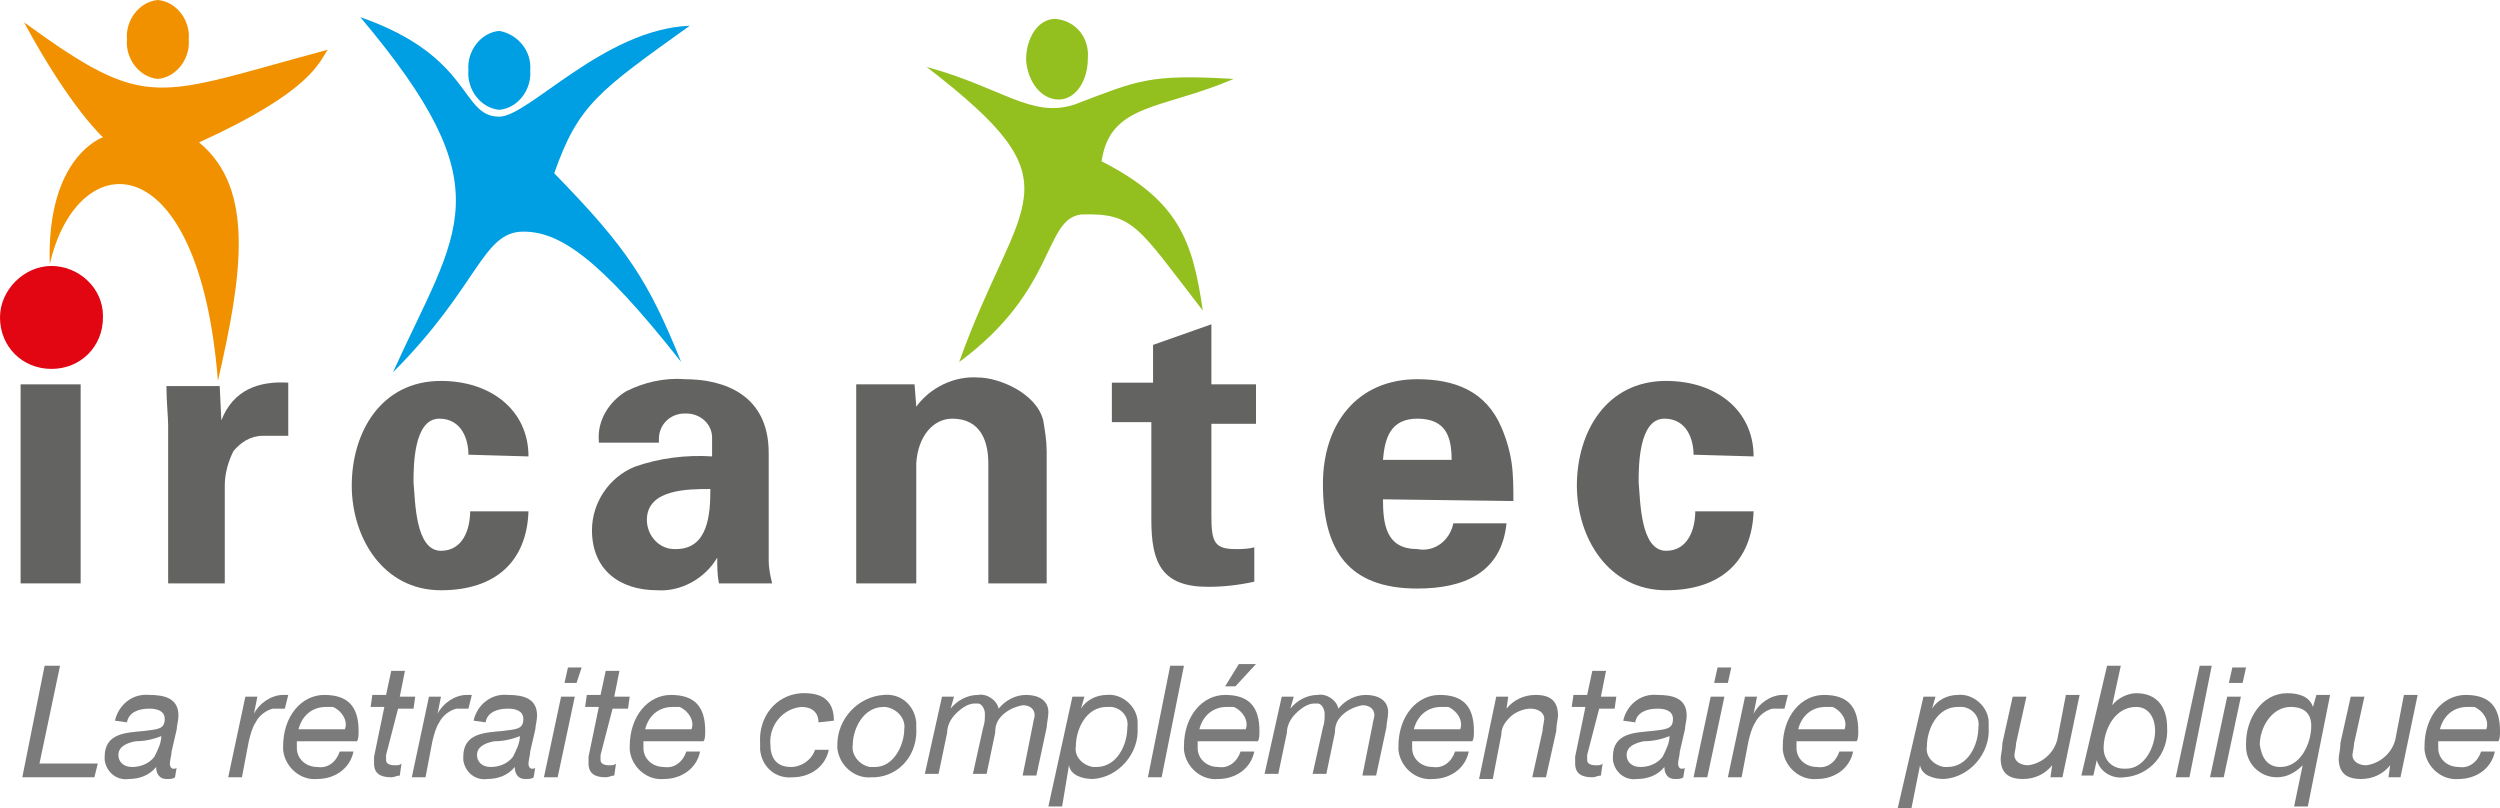 <?xml version="1.0" encoding="UTF-8"?> <svg xmlns="http://www.w3.org/2000/svg" height="47.1" viewBox="0 0 145.7 47.1" width="145.7"><path d="m4.8 20.3h-3.7v-3h3.7zm-.1 13.7h-3.5v-11.6h3.5z" fill="#636362"></path><path d="m12.8 22.4.1 2.1c.7-1.8 2.2-2.3 3.9-2.2v3.1h-1.5c-.7 0-1.3.4-1.7.9-.3.6-.5 1.3-.5 2v5.7h-3.3v-9.2c0-.5-.1-1.4-.1-2.3h3.1z" fill="#636362"></path><path d="m27.3 26.5c0-.9-.4-2.1-1.7-2.1-1.5 0-1.5 2.8-1.5 3.7.1 1.1.1 4 1.6 4 1.3 0 1.7-1.3 1.7-2.3h3.4c-.1 2.9-1.9 4.6-5.1 4.6-3.4 0-5.2-3.1-5.2-6.1 0-3.1 1.7-6.1 5.2-6.1 2.9 0 5.1 1.7 5.1 4.4z" fill="#636362"></path><path d="m34.9 25.7c-.1-1.2.6-2.3 1.6-2.9 1-.5 2.2-.8 3.4-.7 2.3 0 4.9.9 4.9 4.3v6.3c0 .4.1.9.2 1.3h-3.1c-.1-.5-.1-1-.1-1.5-.7 1.2-2.1 2-3.5 1.9-2.2 0-3.8-1.2-3.8-3.5 0-1.6 1-3.1 2.5-3.7 1.4-.5 3-.7 4.5-.6v-1.1c0-.8-.7-1.4-1.5-1.4 0 0 0 0-.1 0-.8 0-1.5.6-1.5 1.5v.2h-3.5zm2.8 4.6c0 .9.7 1.7 1.6 1.7h.1c1.9 0 2-2.1 2-3.5-1.3 0-3.7 0-3.7 1.8" fill="#636362"></path><path d="m53.4 23.7c.8-1.1 2.2-1.8 3.6-1.7 1.2 0 3.4.9 3.8 2.5.1.6.2 1.2.2 1.8v7.7h-3.4v-7c0-1.2-.4-2.6-2.1-2.6-1.1 0-2 1-2.1 2.6v7h-3.5v-11.6h3.4z" fill="#636362"></path><path d="m67.2 22.4v-2.3l3.4-1.2v3.5h2.6v2.3h-2.6v5.4c0 1.5.2 1.9 1.4 1.9.4 0 .7 0 1.1-.1v2c-.9.2-1.8.3-2.7.3-2.7 0-3.3-1.4-3.3-3.9v-5.7h-2.3v-2.3h2.4z" fill="#636362"></path><path d="m80.6 29.1c0 1.5.2 2.9 2 2.9 1 .2 1.9-.5 2.1-1.5h3.1c-.3 2.9-2.5 3.8-5.2 3.8-4 0-5.5-2.2-5.5-6.1 0-3.5 2-6.1 5.5-6.1 2.2 0 4 .7 4.9 2.8.3.7.5 1.4.6 2.1s.1 1.5.1 2.2zm4-2.3c0-1.3-.3-2.4-2-2.4-1.6 0-1.9 1.2-2 2.4z" fill="#636362"></path><path d="m98.7 26.5c0-.9-.4-2.1-1.7-2.1-1.5 0-1.5 2.8-1.5 3.7.1 1.1.1 4 1.6 4 1.3 0 1.7-1.3 1.7-2.3h3.4c-.1 2.9-1.9 4.6-5.1 4.6-3.4 0-5.2-3.1-5.2-6.1 0-3.1 1.7-6.1 5.2-6.1 2.9 0 5.1 1.7 5.1 4.4z" fill="#636362"></path><path d="m22.9 21.7c3.8-8.4 6.6-10.6-1.9-20.7 6.6 2.3 5.8 5.8 8.1 5.8 1.7 0 6.1-5.1 11.1-5.3-5.3 3.8-6.5 4.6-7.9 8.6 4.3 4.4 5.5 6.3 7.4 11-4.8-6.1-7.1-7.6-9.2-7.6-2.4 0-2.6 3.2-7.6 8.2" fill="#009ee2"></path><path d="m30.9 4.1c.1 1.1-.7 2.2-1.8 2.3-1.1-.1-1.9-1.2-1.8-2.3-.1-1.1.7-2.2 1.8-2.3 1.1.2 1.9 1.2 1.8 2.3" fill="#009ee2"></path><path d="m55.9 21.1c3.5-9.8 7.2-10.2-1.9-17.2 4.4 1.2 6.1 3 8.6 2.2 3.7-1.4 4.3-1.8 9.3-1.5-4.2 1.8-7.2 1.4-7.7 4.8 4.5 2.3 5.3 4.6 5.9 8.7-3.8-4.9-4-5.7-7.1-5.6-2.2.3-1.4 4.4-7.1 8.6" fill="#93c01f"></path><path d="m63.4 3.4c0 1.3-.7 2.4-1.7 2.4s-1.8-1-1.9-2.3c0-1.3.7-2.4 1.7-2.4 1.2.1 2 1.1 1.9 2.3" fill="#93c01f"></path><path d="m11 2.3c.1 1.1-.7 2.2-1.8 2.3-1.1-.1-1.9-1.2-1.8-2.3-.1-1.1.7-2.2 1.8-2.3 1.1.1 1.9 1.2 1.8 2.3" fill="#f29100"></path><path d="m2.9 15.4c1.6-7 8.7-7.2 9.8 6.8 1.4-6.1 2.2-11.2-1.1-13.9 6.6-3 7-4.7 7.5-5.4-10.1 2.7-10.4 3.7-17.7-1.6 2.7 5 4.6 6.7 4.6 6.7s-3.3 1.1-3.1 7.4" fill="#f29100"></path><path d="m6 18.5c0 1.7-1.3 3-3 3s-3-1.3-3-3c0-1.6 1.4-3 3-3s3 1.3 3 2.9z" fill="#e20613"></path><g fill="#7c7b7b"><path d="m2.6 38.8h.9l-1.2 5.7h3.4l-.2.8h-4.2z"></path><path d="m6.7 42c.2-.9 1-1.6 2-1.5.9 0 1.7.2 1.7 1.2 0 .3-.1.6-.1.8l-.3 1.3c0 .2-.1.5-.1.7s.1.3.2.3.2 0 .2-.1l-.1.6c-.1.1-.3.1-.5.1-.4 0-.6-.3-.6-.7-.4.5-1 .7-1.6.7-.7.1-1.3-.4-1.4-1.1 0-.1 0-.2 0-.2 0-1.4 1.3-1.4 2.3-1.5.8-.1 1.2-.1 1.2-.7 0-.5-.5-.6-.9-.6-.6 0-1.2.2-1.3.8zm1 2.7c.5 0 1-.2 1.3-.6.2-.4.4-.8.4-1.2-.5.2-1 .3-1.5.3-.5.1-1 .3-1 .8 0 .4.3.7.8.7-.1 0 0 0 0 0"></path><path d="m14.3 40.6h.7l-.2 1c.3-.6 1-1.1 1.7-1.1h.3l-.2.8h-.7c-.4.1-.8.4-1 .8-.2.3-.3.7-.4 1.1l-.4 2.1h-.8z"></path><path d="m17.3 43.2v.4c0 .6.5 1.1 1.2 1.1.6.1 1.1-.3 1.3-.9h.8c-.2 1-1.1 1.6-2.1 1.6-1 .1-1.9-.7-2-1.7 0-.1 0-.1 0-.2 0-1.8 1.1-3 2.4-3 1.4 0 2 .7 2 2.1 0 .2 0 .5-.1.6zm2.8-.7c.2-.5-.2-1.1-.7-1.3-.1 0-.3 0-.4 0-.8 0-1.4.5-1.6 1.3z"></path><path d="m23.3 40.6h.9l-.1.7h-.9l-.7 2.7v.3c0 .2.2.3.5.3.2 0 .3 0 .4-.1l-.1.7c-.2 0-.3.1-.5.1-.6 0-1-.2-1-.8v-.4l.6-2.9h-.8l.1-.7h.8l.3-1.4h.8z"></path><path d="m25 40.6h.7l-.2 1c.3-.6 1-1.1 1.7-1.1h.3l-.2.8h-.7c-.4.1-.8.4-1 .8-.2.3-.3.7-.4 1.1l-.4 2.1h-.8z"></path><path d="m27.6 42c.2-.9 1-1.6 2-1.5.9 0 1.7.2 1.7 1.2 0 .3-.1.6-.1.8l-.3 1.3c0 .2-.1.5-.1.7s.1.3.2.3.2 0 .2-.1l-.1.6c-.1.1-.3.1-.5.1-.4 0-.6-.3-.6-.7-.4.5-1 .7-1.6.7-.7.1-1.3-.4-1.4-1.1 0-.1 0-.2 0-.2 0-1.4 1.3-1.4 2.3-1.5.8-.1 1.2-.1 1.2-.7 0-.5-.5-.6-.9-.6-.6 0-1.2.2-1.3.8zm1 2.7c.5 0 1-.2 1.3-.6.2-.4.4-.8.4-1.2-.5.2-1 .3-1.5.3-.5.1-1 .3-1 .8 0 .4.3.7.8.7-.1 0 0 0 0 0"></path><path d="m32.7 40.6h.8l-1 4.7h-.8zm.9-.8h-.7l.2-.9h.8z"></path><path d="m35.8 40.6h.9l-.1.7h-.9l-.7 2.7v.3c0 .2.2.3.5.3.2 0 .3 0 .4-.1l-.1.7c-.2 0-.3.1-.5.1-.6 0-1-.2-1-.8v-.4l.6-2.9h-.8l.1-.7h.8l.3-1.4h.8z"></path><path d="m37.5 43.2v.4c0 .6.5 1.1 1.2 1.1.6.1 1.1-.3 1.3-.9h.8c-.2 1-1.1 1.6-2.1 1.6-1 .1-1.9-.7-2-1.7 0-.1 0-.1 0-.2 0-1.8 1.1-3 2.4-3 1.4 0 2 .7 2 2.1 0 .2 0 .5-.1.6zm2.8-.7c.2-.5-.2-1.1-.7-1.3-.1 0-.3 0-.4 0-.8 0-1.4.5-1.6 1.3z"></path><path d="m47.7 42.1c0-.6-.4-.9-1-.9-1.1.1-1.9 1.1-1.8 2.2 0 .7.3 1.3 1.2 1.3.6 0 1.2-.4 1.4-1h.8c-.2 1-1.1 1.6-2.1 1.6-1 .1-1.8-.6-1.9-1.6 0-.1 0-.3 0-.4-.1-1.5.9-2.8 2.4-2.9h.2c1.1 0 1.7.5 1.7 1.6z"></path><path d="m51.5 40.5c1-.1 1.8.6 1.9 1.6v.3c.1 1.5-.9 2.8-2.4 2.9-.1 0-.1 0-.2 0-1 .1-1.9-.7-2-1.7 0-.1 0-.1 0-.2 0-1.5 1.2-2.8 2.7-2.9m-.5 4.2c1.1 0 1.7-1.3 1.7-2.2.1-.6-.4-1.2-1.1-1.3h-.1c-1.2 0-1.8 1.3-1.8 2.2-.1.6.4 1.2 1 1.3z"></path><path d="m54.9 40.6h.7l-.2.7c.4-.5 1-.8 1.6-.8.5-.1 1.1.3 1.2.8.4-.5 1-.8 1.6-.8.7 0 1.3.3 1.3 1 0 .3-.1.7-.1.9l-.6 2.8h-.8l.6-3c0-.1.1-.4.1-.5 0-.4-.3-.6-.7-.6-.5.1-.9.3-1.2.6s-.4.6-.4 1l-.5 2.4h-.8l.6-2.7c.1-.3.1-.5.1-.8s-.2-.6-.4-.6c-.1 0-.1 0-.2 0-.4 0-.8.3-1.1.6s-.5.7-.5 1.1l-.5 2.4h-.8z"></path><path d="m62.5 40.6h.7l-.2.7c.3-.5.9-.8 1.5-.8.9-.1 1.8.7 1.8 1.6v.3c.1 1.5-1.1 2.9-2.6 3-.6 0-1.3-.2-1.4-.8l-.4 2.4h-.8zm2 .6c-1.2 0-1.8 1.3-1.8 2.3-.1.6.4 1.1 1 1.2h.2c1.2 0 1.8-1.3 1.8-2.3.1-.6-.3-1.1-.9-1.2-.1 0-.2 0-.3 0"></path><path d="m68.2 38.8h.8l-1.3 6.5h-.8z"></path><path d="m69.8 43.2v.4c0 .6.5 1.1 1.2 1.1.6.1 1.1-.3 1.3-.9h.8c-.2 1-1.1 1.6-2.1 1.6-1 .1-1.9-.7-2-1.7 0-.1 0-.1 0-.2 0-1.8 1.1-3 2.4-3 1.4 0 2 .7 2 2.1 0 .2 0 .5-.1.6zm2.8-.7c.2-.5-.2-1.1-.7-1.3-.1 0-.3 0-.4 0-.8 0-1.4.5-1.6 1.3zm-.4-3.8h1l-1.2 1.3h-.6z"></path><path d="m74.7 40.6h.7l-.2.7c.4-.5 1-.8 1.6-.8.5-.1 1.1.3 1.2.8.4-.5 1-.8 1.6-.8.7 0 1.3.3 1.3 1 0 .3-.1.7-.1.9l-.6 2.8h-.8l.6-3c0-.1.1-.4.1-.5 0-.4-.3-.6-.7-.6-.5.1-.9.3-1.2.6s-.4.6-.4 1l-.5 2.4h-.8l.6-2.7c.1-.3.1-.5.1-.8s-.2-.6-.4-.6c0 0-.1 0-.2 0-.4 0-.8.3-1.1.6s-.5.7-.5 1.1l-.5 2.4h-.8z"></path><path d="m82.3 43.2v.4c0 .6.5 1.1 1.2 1.1.6.1 1.1-.3 1.3-.9h.8c-.2 1-1.1 1.6-2.1 1.6-1 .1-1.9-.7-2-1.7 0-.1 0-.1 0-.2 0-1.8 1.1-3 2.4-3 1.4 0 2 .7 2 2.1 0 .2 0 .5-.1.6zm2.8-.7c.2-.5-.2-1.1-.7-1.3-.1 0-.3 0-.4 0-.8 0-1.4.5-1.6 1.3z"></path><path d="m87.2 40.6h.7l-.1.7c.4-.5 1-.8 1.7-.8.9 0 1.3.4 1.3 1.2 0 .2-.1.5-.1.9l-.6 2.7h-.8l.6-2.7c0-.2.1-.6.1-.7 0-.4-.4-.6-.8-.6s-.9.2-1.2.5-.5.6-.5 1l-.5 2.6h-.8z"></path><path d="m93.3 40.6h.9l-.1.7h-.9l-.7 2.7v.3c0 .2.2.3.5.3.2 0 .3 0 .4-.1l-.1.7c-.2 0-.3.1-.5.1-.6 0-1-.2-1-.8v-.4l.6-2.9h-.8l.1-.7h.8l.3-1.4h.8z"></path><path d="m94.6 42c.2-.9 1-1.6 2-1.5.9 0 1.7.2 1.7 1.2 0 .3-.1.6-.1.8l-.3 1.3c0 .2-.1.5-.1.7s.1.3.2.3.2 0 .2-.1l-.1.6c-.1.1-.3.1-.5.1-.4 0-.6-.3-.6-.7-.4.5-1 .7-1.6.7-.7.1-1.3-.4-1.4-1.1 0-.1 0-.2 0-.2 0-1.4 1.3-1.4 2.3-1.5.8-.1 1.2-.1 1.2-.7 0-.5-.5-.6-.9-.6-.6 0-1.2.2-1.3.8zm1 2.7c.5 0 1-.2 1.3-.6.2-.4.4-.8.4-1.2-.5.2-1 .3-1.5.3-.5.1-1 .3-1 .8 0 .4.3.7.8.7-.1 0 0 0 0 0"></path><path d="m99.7 40.6h.8l-1 4.7h-.8zm1-.8h-.8l.2-.9h.8z"></path><path d="m101.7 40.6h.7l-.2 1c.3-.6 1-1.1 1.7-1.1h.3l-.2.8h-.7c-.4.1-.8.4-1 .8-.2.3-.3.7-.4 1.1l-.4 2.1h-.8z"></path><path d="m104.7 43.2v.4c0 .6.5 1.1 1.2 1.1.6.1 1.1-.3 1.3-.9h.8c-.2 1-1.1 1.6-2.1 1.6-1 .1-1.9-.7-2-1.7 0-.1 0-.1 0-.2 0-1.8 1.1-3 2.4-3 1.4 0 2 .7 2 2.1 0 .2 0 .5-.1.6zm2.8-.7c.2-.5-.2-1.1-.7-1.3-.1 0-.3 0-.4 0-.8 0-1.4.5-1.6 1.3z"></path><path d="m112.1 40.6h.7l-.2.7c.3-.5.9-.8 1.5-.8.9-.1 1.8.7 1.8 1.6v.3c.1 1.5-1.1 2.9-2.6 3-.6 0-1.3-.2-1.4-.8l-.5 2.5h-.8zm2 .6c-1.2 0-1.8 1.3-1.8 2.3-.1.6.4 1.1 1 1.2h.2c1.2 0 1.8-1.3 1.8-2.3.1-.6-.3-1.1-.9-1.2-.1 0-.2 0-.3 0"></path><path d="m120.2 45.3h-.7l.1-.7c-.4.5-1 .8-1.7.8-.9 0-1.3-.4-1.3-1.2 0-.2.1-.5.1-.9l.6-2.7h.8l-.6 2.7c0 .2-.1.6-.1.7 0 .4.4.6.8.6.8-.1 1.5-.7 1.7-1.5l.5-2.6h.8z"></path><path d="m122.8 38.8h.8l-.5 2.3c.3-.4.9-.7 1.4-.7 1.2 0 1.8.8 1.8 2 .1 1.5-1 2.8-2.5 2.9-.7.1-1.4-.3-1.6-1l-.2.9h-.7zm1.7 2.4c-1.3 0-1.9 1.4-1.9 2.4 0 .7.5 1.2 1.2 1.2h.1c1.1 0 1.7-1.3 1.7-2.2 0-.8-.4-1.4-1.1-1.4"></path><path d="m128.2 38.8h.7l-1.3 6.5h-.8z"></path><path d="m129.8 40.6h.8l-1 4.7h-.8zm.9-.8h-.8l.2-.9h.8z"></path><path d="m134.5 47h-.8l.5-2.4c-.4.4-.9.7-1.5.7-1 0-1.8-.8-1.8-1.8 0-.1 0-.2 0-.2 0-1.4.9-2.9 2.4-2.9.7 0 1.3.2 1.5.8l.2-.7h.8zm-1.6-2.3c1.2 0 1.8-1.4 1.8-2.4 0-.7-.4-1.1-1.2-1.1-1.1 0-1.8 1.2-1.8 2.2.1.7.4 1.3 1.2 1.3"></path><path d="m139.9 45.3h-.7l.1-.7c-.4.5-1 .8-1.7.8-.9 0-1.3-.4-1.3-1.2 0-.2.1-.5.1-.9l.6-2.7h.8l-.6 2.7c0 .2-.1.6-.1.7 0 .4.4.6.8.6.8-.1 1.5-.7 1.7-1.5l.5-2.6h.8z"></path><path d="m142.1 43.2v.4c0 .6.5 1.1 1.2 1.1.6.1 1.1-.3 1.3-.9h.8c-.2 1-1.1 1.6-2.1 1.6-1 .1-1.9-.7-2-1.7 0-.1 0-.1 0-.2 0-1.8 1.1-3 2.4-3 1.4 0 2 .7 2 2.1 0 .2 0 .5-.1.6zm2.8-.7c.2-.5-.2-1.1-.7-1.3-.1 0-.3 0-.4 0-.8 0-1.4.5-1.6 1.3z"></path></g></svg> 